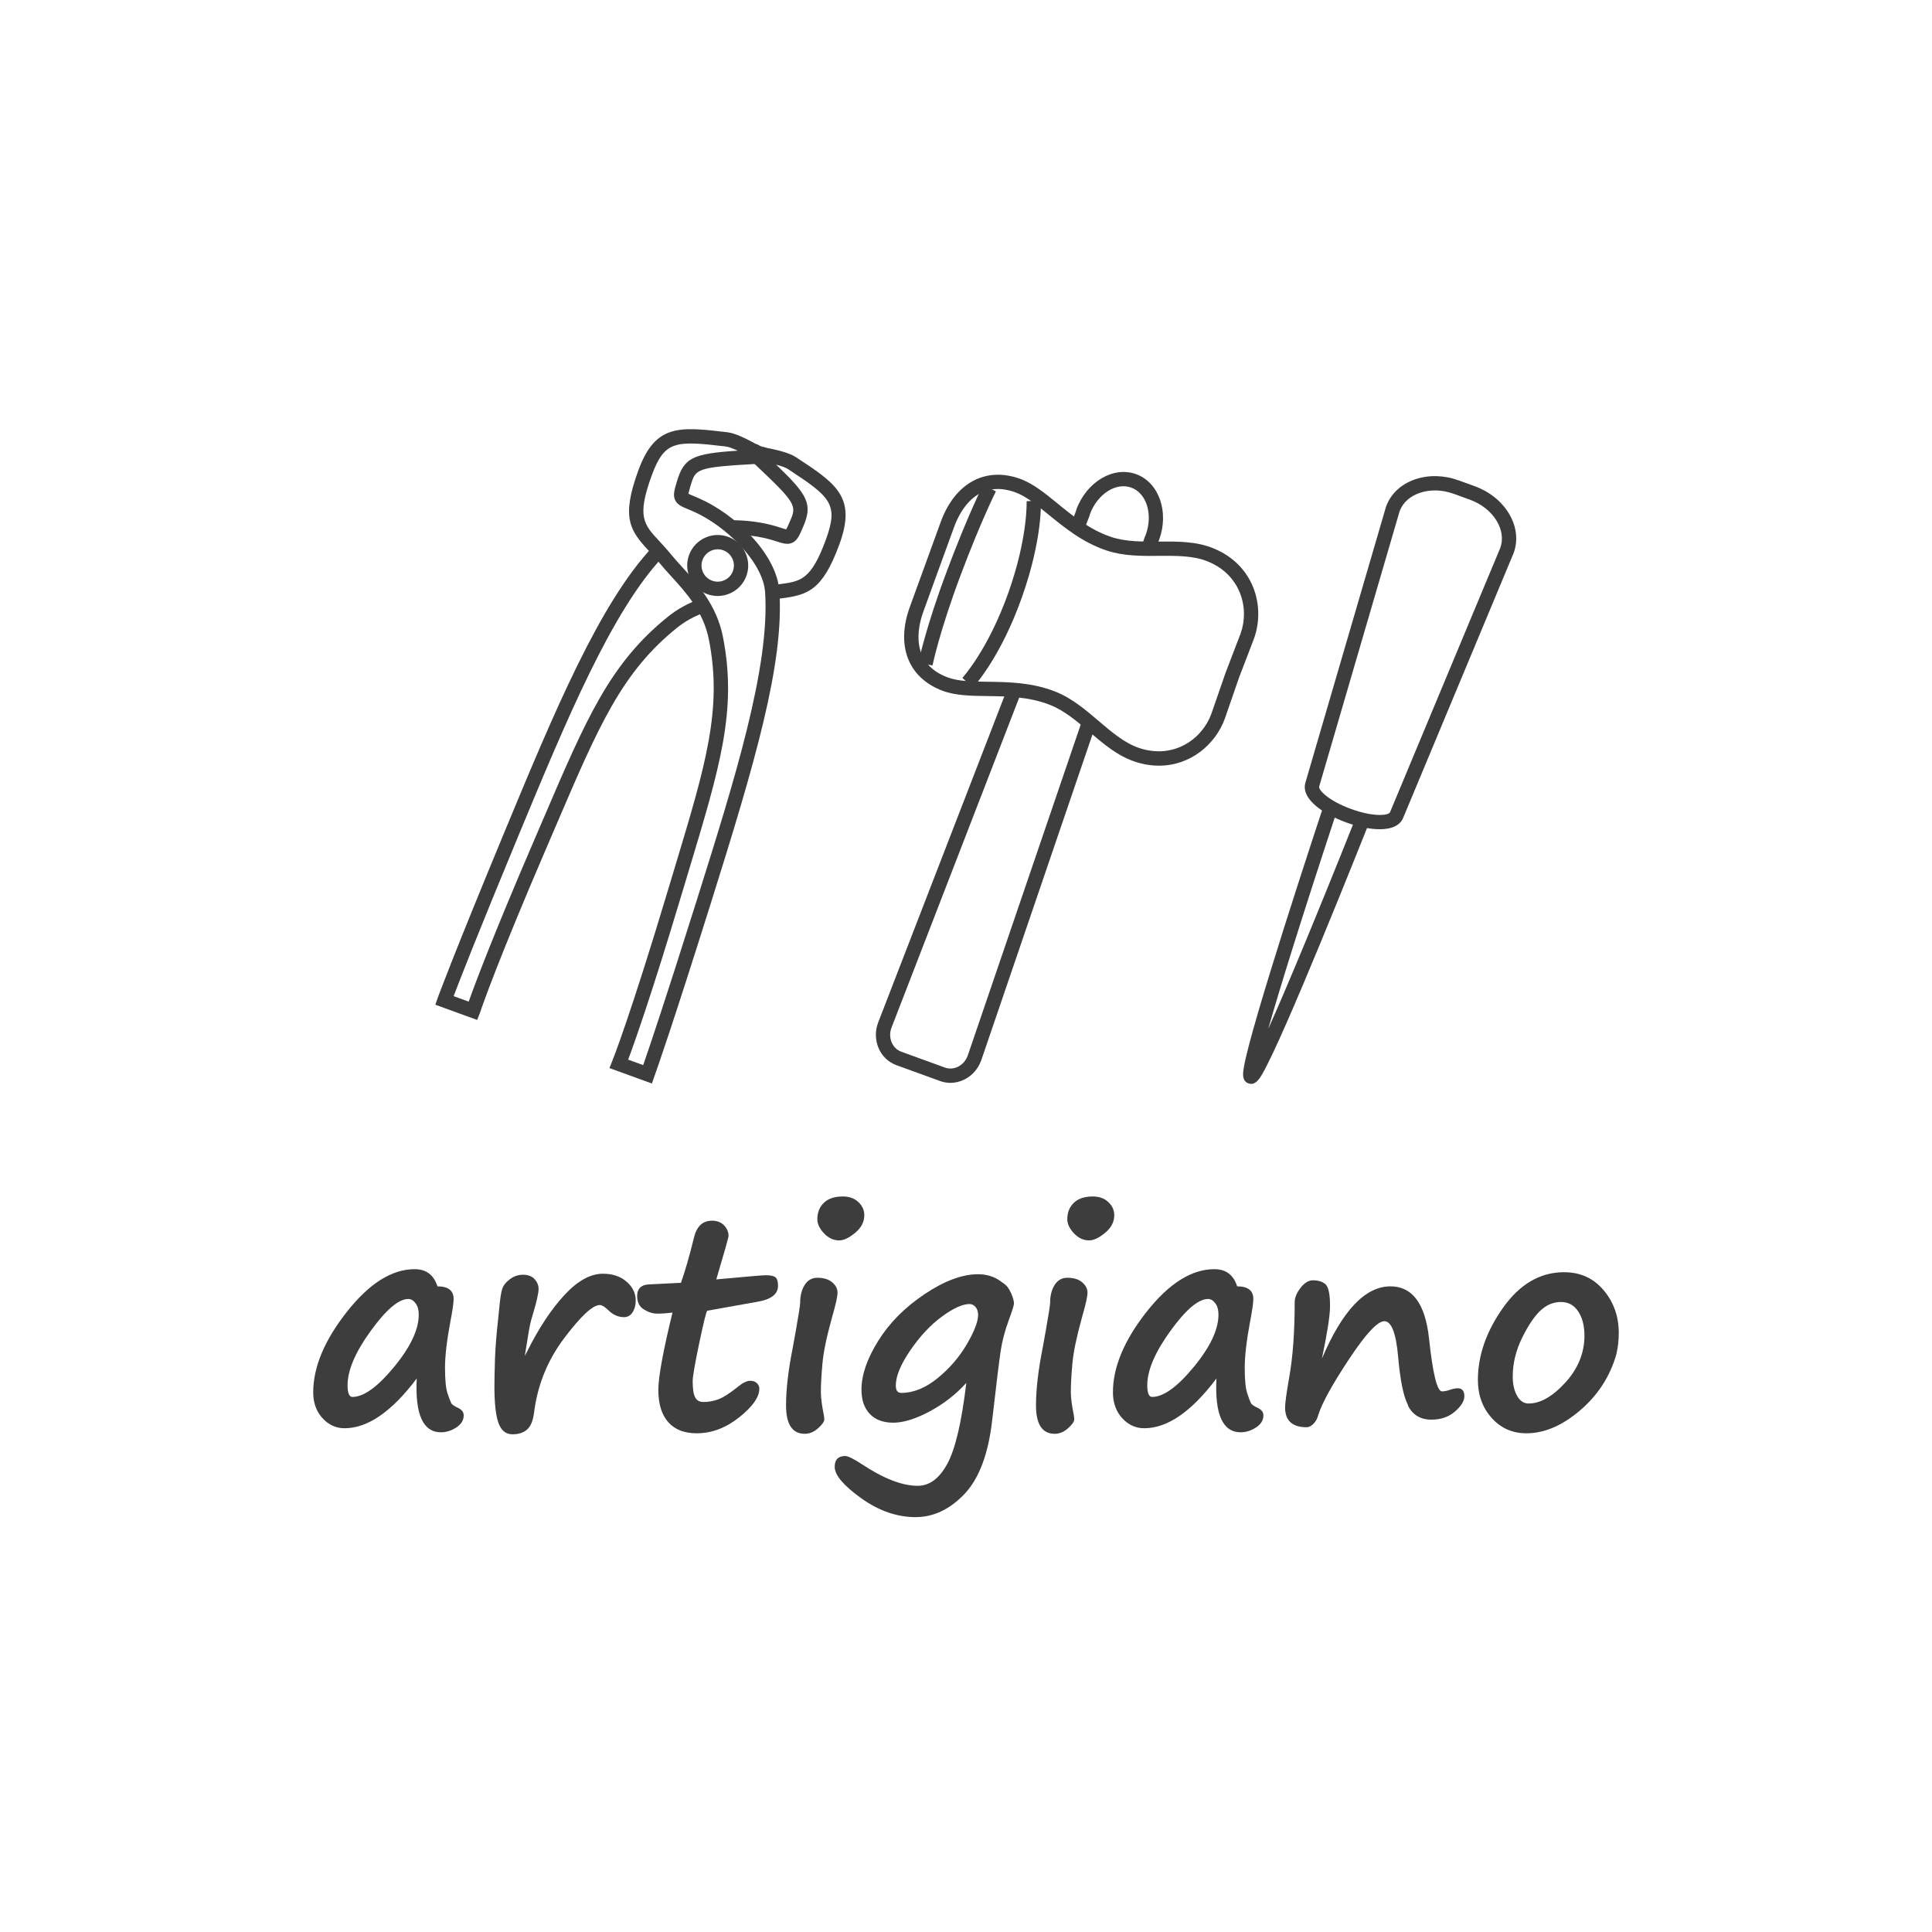 <?xml version="1.0" encoding="UTF-8"?>
<svg id="_レイヤー_4" data-name="レイヤー 4" xmlns="http://www.w3.org/2000/svg" viewBox="0 0 1080 1080">
  <defs>
    <style>
      .cls-1 {
        isolation: isolate;
      }

      .cls-2 {
        fill: #3d3d3d;
        stroke-width: 0px;
      }
    </style>
  </defs>
  <g class="cls-1">
    <g class="cls-1">
      <path class="cls-2" d="M232.959,770.575c-13.938,18.551-27.398,27.821-40.378,27.821-4.772,0-8.879-1.883-12.323-5.654-3.445-3.771-5.165-8.578-5.165-14.423,0-14.074,6.263-29.065,18.793-44.974,12.526-15.909,25.162-23.866,37.904-23.866,6.475,0,10.722,3.202,12.742,9.597,6.02,0,9.033,2.342,9.033,7.022,0,2.241-.569,6.285-1.703,12.133-2.064,10.965-3.096,19.715-3.096,26.261,0,6.81.463,11.6,1.394,14.365.93,2.769,1.61,4.578,2.033,5.429.423.851,1.702,1.756,3.828,2.713,2.126,1.005,3.189,2.408,3.189,4.207,0,2.699-1.376,4.949-4.124,6.748-2.748,1.799-5.615,2.699-8.601,2.699-10.025,0-14.533-10.025-13.527-30.08ZM228.244,726.134c-5.394,0-12.403,5.959-21.025,17.867-8.623,11.913-12.932,22.026-12.932,30.34,0,4.371.904,6.554,2.721,6.554,6.299,0,14.056-5.579,23.266-16.747,9.209-11.167,13.814-20.932,13.814-29.299,0-2.664-.604-4.786-1.804-6.355-1.2-1.57-2.55-2.36-4.04-2.36Z"/>
      <path class="cls-2" d="M293.374,757.934l1.35-2.54c6.404-12.87,13.298-23.314,20.681-31.337,7.383-8.023,14.594-12.037,21.634-12.037,5.398,0,9.805,1.482,13.219,4.446,3.413,2.964,5.12,6.479,5.12,10.55,0,2.54-.582,4.72-1.746,6.546-1.164,1.826-2.778,2.734-4.842,2.734-3.282,0-6.272-1.372-8.971-4.115-1.905-1.773-3.413-2.66-4.525-2.66-3.969,0-10.612,6.184-19.927,18.547-9.315,12.363-14.925,26.26-16.831,41.697-.582,4.459-1.879,7.573-3.89,9.355-2.011,1.773-4.737,2.664-8.177,2.664-3.652,0-6.245-2.082-7.78-6.241-1.535-4.159-2.302-10.956-2.302-20.39,0-3.868.106-9.09.318-15.662.212-6.201.821-13.779,1.826-22.736.265-2.333.45-4.164.556-5.487.476-5.195,1.019-8.759,1.627-10.691.609-1.932,2.025-3.749,4.248-5.447,2.223-1.694,4.684-2.545,7.383-2.545,2.858,0,5.028.825,6.51,2.466,1.482,1.645,2.223,3.449,2.223,5.412,0,2.496-1.191,7.665-3.572,15.512-.847,2.708-1.561,5.941-2.144,9.708l-1.985,12.252Z"/>
      <path class="cls-2" d="M395.399,732.697c-.476,0-1.958,5.928-4.45,17.779-2.492,11.851-3.736,19.027-3.736,21.523,0,4.357.458,7.401,1.385,9.13.926,1.729,2.443,2.589,4.561,2.589,2.96,0,5.8-.512,8.521-1.539,2.721-1.027,6.303-3.334,10.744-6.916,2.748-2.267,5.072-3.401,6.977-3.401,1.531,0,2.757.441,3.683,1.323.926.882,1.389,1.914,1.389,3.087,0,4.711-3.749,10.043-11.243,16.006-7.498,5.959-15.415,8.94-23.755,8.94-6.969,0-12.288-2.086-15.957-6.254-3.67-4.173-5.5-10.162-5.5-17.973,0-7.216,2.633-21.629,7.904-43.237-3.361.371-5.694.556-7.009.556h-1.649c-2.417,0-4.869-.776-7.361-2.338-2.496-1.557-3.74-4.049-3.74-7.481,0-4.362,2.509-6.545,7.529-6.545l16.959-.847c2.276-6.378,4.684-14.736,7.233-25.07,1.482-6.43,4.843-9.65,10.082-9.65,2.911,0,5.187.882,6.828,2.638,1.64,1.756,2.461,3.709,2.461,5.862,0,.838-2.285,8.944-6.845,24.315,16.778-1.553,25.982-2.329,27.623-2.329,2.796,0,4.64.41,5.539,1.231.896.82,1.345,2.395,1.345,4.724,0,4.711-4.014,7.701-12.032,8.971l-27.486,4.905Z"/>
      <path class="cls-2" d="M444.722,744.654v.079c1.72-9.672,2.58-15.199,2.58-16.584,0-3.93.847-7.224,2.54-9.884,1.694-2.655,4.058-3.987,7.083-3.987,3.546,0,6.307.851,8.292,2.545,1.98,1.698,2.973,3.608,2.973,5.725,0,2.121-.957,6.492-2.872,13.117l-.467,1.751c-2.849,10.232-4.556,18.581-5.125,25.048-.569,6.466-.851,11.688-.851,15.662,0,3.237.556,7.555,1.667,12.958.159.957.238,1.751.238,2.386,0,1.222-1.155,2.867-3.458,4.931-2.306,2.064-4.786,3.101-7.432,3.101-6.995,0-10.492-5.292-10.492-15.878,0-8.998,1.288-19.958,3.872-32.872.538-2.858,1.019-5.557,1.451-8.098ZM483.151,679.334c0,3.74-1.711,7.017-5.125,9.831-3.414,2.818-6.378,4.225-8.883,4.225-3.202,0-6.042-1.314-8.521-3.947-2.483-2.629-3.722-5.262-3.722-7.899,0-3.789,1.226-6.854,3.678-9.196,2.452-2.342,5.977-3.515,10.568-3.515,3.572,0,6.47,1.041,8.684,3.119,2.214,2.082,3.321,4.543,3.321,7.383Z"/>
      <path class="cls-2" d="M540.171,773.063c-5.893,6.479-12.756,11.802-20.584,15.975-7.833,4.172-14.585,6.254-20.266,6.254-5.628,0-9.994-1.632-13.099-4.904-3.105-3.268-4.658-7.776-4.658-13.527,0-8.177,3.114-17.276,9.35-27.297,6.237-10.021,14.886-18.736,25.947-26.145,11.062-7.41,21.025-11.115,29.89-11.115,4.883,0,9.103,1.328,12.66,3.978.847.635,1.588,1.164,2.223,1.588,1.27.904,2.452,2.562,3.546,4.975,1.085,2.413,1.632,4.362,1.632,5.844,0,.957-1.014,4.163-3.026,9.624-2.073,5.677-3.529,11.181-4.349,16.509-.821,5.328-2.455,18.626-4.898,39.884-2.179,18.507-7.352,32.025-15.521,40.568-8.168,8.534-17.241,12.804-27.213,12.804-10.453,0-20.602-3.533-30.441-10.599-9.84-7.065-14.762-12.892-14.762-17.479,0-4.053,1.967-6.078,5.893-6.078,1.539,0,4.666,1.548,9.395,4.644,12.103,8.005,22.476,12.01,31.129,12.01,6.581,0,12.103-4.115,16.562-12.336,4.455-8.226,7.988-23.283,10.59-45.177ZM541.992,728.957c-3.926,0-9.073,2.338-15.442,7.004-6.369,4.666-12.261,10.956-17.673,18.868-5.417,7.913-8.12,14.476-8.12,19.693,0,2.743,1.006,4.115,3.026,4.115,6.845,0,13.638-2.752,20.377-8.265,6.739-5.514,12.191-11.856,16.359-19.027,4.164-7.172,6.25-12.601,6.25-16.297,0-1.844-.481-3.321-1.433-4.428-.957-1.107-2.073-1.663-3.343-1.663Z"/>
      <path class="cls-2" d="M584.446,744.654v.079c1.72-9.672,2.585-15.199,2.585-16.584,0-3.93.847-7.224,2.54-9.884,1.694-2.655,4.058-3.987,7.083-3.987,3.546,0,6.307.851,8.292,2.545,1.976,1.698,2.973,3.608,2.973,5.725,0,2.121-.962,6.492-2.876,13.117l-.467,1.751c-2.849,10.232-4.552,18.581-5.125,25.048-.565,6.466-.847,11.688-.847,15.662,0,3.237.556,7.555,1.667,12.958.159.957.238,1.751.238,2.386,0,1.222-1.155,2.867-3.458,4.931-2.311,2.064-4.79,3.101-7.436,3.101-6.995,0-10.488-5.292-10.488-15.878,0-8.998,1.288-19.958,3.872-32.872.538-2.858,1.014-5.557,1.447-8.098ZM622.88,679.334c0,3.74-1.712,7.017-5.125,9.831-3.414,2.818-6.378,4.225-8.883,4.225-3.202,0-6.042-1.314-8.521-3.947-2.488-2.629-3.722-5.262-3.722-7.899,0-3.789,1.226-6.854,3.678-9.196,2.452-2.342,5.972-3.515,10.568-3.515,3.572,0,6.466,1.041,8.68,3.119,2.214,2.082,3.326,4.543,3.326,7.383Z"/>
      <path class="cls-2" d="M680.005,770.575c-13.937,18.551-27.398,27.821-40.383,27.821-4.772,0-8.874-1.883-12.323-5.654-3.44-3.771-5.16-8.578-5.16-14.423,0-14.074,6.263-29.065,18.789-44.974,12.526-15.909,25.167-23.866,37.904-23.866,6.475,0,10.726,3.202,12.747,9.597,6.016,0,9.033,2.342,9.033,7.022,0,2.241-.574,6.285-1.703,12.133-2.064,10.965-3.096,19.715-3.096,26.261,0,6.81.459,11.6,1.394,14.365.926,2.769,1.606,4.578,2.029,5.429.424.851,1.703,1.756,3.829,2.713,2.126,1.005,3.193,2.408,3.193,4.207,0,2.699-1.376,4.949-4.128,6.748-2.743,1.799-5.61,2.699-8.601,2.699-10.021,0-14.528-10.025-13.523-30.08ZM675.286,726.134c-5.39,0-12.403,5.959-21.021,17.867-8.627,11.913-12.932,22.026-12.932,30.34,0,4.371.9,6.554,2.717,6.554,6.298,0,14.06-5.579,23.27-16.747,9.209-11.167,13.814-20.932,13.814-29.299,0-2.664-.609-4.786-1.808-6.355-1.2-1.57-2.549-2.36-4.04-2.36Z"/>
      <path class="cls-2" d="M787.155,785.575c-2.54-4.763-4.384-13.66-5.548-26.688-1.164-13.554-3.74-20.333-7.745-20.333-3.793,0-10.356,7.044-19.68,21.122-9.324,14.079-15.066,24.474-17.227,31.183-.476,2.011-1.368,3.674-2.664,4.993-1.297,1.323-2.576,1.98-3.846,1.98-8.045,0-12.067-3.674-12.067-11.031,0-2.487.776-8.146,2.329-16.985,2.02-11.428,3.035-25.396,3.035-41.905,0-2.488,1.085-5.143,3.264-7.974,2.179-2.832,4.49-4.248,6.934-4.248,3.078,0,5.443.772,7.092,2.307,1.641,1.535,2.47,5.614,2.47,12.235,0,5.037-1.518,14.784-4.543,29.246,11.45-26.93,24.232-40.401,38.328-40.401,12.243,0,19.424,9.694,21.541,29.079,2.108,19.759,4.525,29.634,7.269,29.634,1.208,0,2.611-.265,4.19-.794,1.896-.635,3.396-.953,4.507-.953,2.523,0,3.793,1.478,3.793,4.428,0,2.69-1.756,5.548-5.249,8.578-3.493,3.035-7.886,4.547-13.179,4.547-6.148,0-10.541-2.673-13.187-8.022h.185Z"/>
      <path class="cls-2" d="M903.549,757.109c-3.572,12.402-10.347,22.851-20.333,31.355-9.985,8.503-19.953,12.755-29.912,12.755-7.878,0-14.378-2.876-19.486-8.623-5.116-5.747-7.665-12.808-7.665-21.179,0-13.668,4.684-27.125,14.052-40.374,9.377-13.245,20.747-19.869,34.111-19.869,9.104,0,16.478,3.352,22.124,10.056,5.645,6.704,8.468,14.687,8.468,23.958,0,4.031-.459,7.979-1.358,11.842v.079ZM861.887,731.886c-3.722,3.29-7.366,8.543-10.921,15.759-3.564,7.216-5.337,14.453-5.337,21.722,0,4.402.803,8.036,2.426,10.903,1.623,2.866,3.758,4.296,6.422,4.296,6.58,0,13.434-3.899,20.553-11.697,7.119-7.798,10.683-16.549,10.683-26.261,0-5.46-1.156-9.959-3.467-13.487-2.311-3.528-5.54-5.293-9.685-5.293-3.934,0-7.463,1.354-10.594,4.058h-.08Z"/>
    </g>
  </g>
  <g>
    <g>
      <path class="cls-2" d="M699.405,605.9c-.484,0-.994-.088-1.533-.285-3.902-1.423-3.048-6.206-2.482-9.371.531-2.976,1.532-7.264,2.975-12.744,2.525-9.594,6.498-23.214,11.806-40.48,9.536-31.02,21.48-67.657,29.82-92.929l7.597,2.507c-19.966,60.5-32.135,99.702-38.634,122.573,9.715-21.687,25.575-59.514,49.14-118.645l7.432,2.962c-9.851,24.72-24.244,60.457-36.865,90.328-7.024,16.624-12.73,29.598-16.958,38.562-2.415,5.121-4.403,9.044-5.907,11.662-1.38,2.401-3.369,5.861-6.39,5.861Z"/>
      <path class="cls-2" d="M771.294,463.553c-5.846,0-12.676-1.595-18.733-3.797-12.549-4.562-25.974-13.243-22.685-22.744l44.916-153.757.044-.122c2.579-7.088,8.334-12.478,16.204-15.176,7.564-2.594,16.242-2.379,24.435.603l8.919,3.237c8.194,2.983,14.978,8.401,19.106,15.258,4.293,7.13,5.236,14.953,2.656,22.028l-.066.169-61.567,147.589c-1.836,4.879-6.969,6.711-13.231,6.711ZM782.397,285.755l-44.908,153.73-.043.12c-.668,1.842,5.026,7.971,17.849,12.633,12.795,4.651,21.08,3.608,21.75,1.769l.067-.171,61.56-147.574c1.698-4.739.981-10.09-2.022-15.08-3.188-5.294-8.51-9.508-14.986-11.865l-8.919-3.237c-6.484-2.36-13.269-2.556-19.109-.555-5.494,1.883-9.48,5.513-11.239,10.229Z"/>
    </g>
    <g>
      <path class="cls-2" d="M431.944,335.119l-1.126-7.92c1.481-.211,2.895-.388,4.25-.558,12.586-1.579,18.331-2.299,26.694-25.264,7.152-19.648,2.4-23.618-21.232-39.136-1.437-.935-4.004-1.788-6.663-2.495,18.072,17.298,20.559,22.152,14.93,35.145-1.947,4.474-3.019,6.935-5.455,8.292-2.744,1.527-5.488.664-9.287-.533-.788-.248-1.672-.527-2.671-.826-6.374-1.905-14.179-2.979-21.977-3.023l.045-8c8.661.049,17.038,1.211,24.223,3.359,1.041.312,1.962.602,2.782.86,1.096.345,2.302.725,3.045.894.505-.878,1.267-2.629,1.955-4.21,3.961-9.142,4.284-9.889-20.714-33.353l-2.218-2.082,4.254-8.104,3.158,1.662c.333.072.834.167,1.457.288,6.797,1.325,13.622,2.899,17.511,5.43,22.601,14.842,33.939,22.287,24.371,48.569-9.59,26.332-17.984,28.555-33.216,30.465-1.313.165-2.684.336-4.119.54Z"/>
      <path class="cls-2" d="M266.74,570.144l-23.39-8.497,1.301-3.729c.061-.175,7.975-22.007,37.865-94.068,27.044-65.152,52.589-126.69,82.438-158.274l5.814,5.495c-28.839,30.515-54.109,91.393-80.863,155.846-23.093,55.672-33.002,81.195-36.318,89.938l8.42,3.059c3.426-9.659,13.303-36.132,36.302-89.567,1.951-4.529,3.826-8.902,5.638-13.128,23.875-55.689,37.027-86.366,69.396-112.443,5.275-4.252,11.138-7.504,17.924-9.939l2.703,7.529c-5.932,2.129-11.037,4.956-15.607,8.639-30.82,24.83-43.693,54.857-67.063,109.367-1.813,4.23-3.69,8.607-5.643,13.14-27.146,63.073-35.873,88.243-37.347,92.648-.078.234-.126.359-.135.381l-1.436,3.604Z"/>
      <path class="cls-2" d="M364.401,605.682l-23.719-8.625,1.534-3.834c.404-.998,9.833-24.485,31.03-95.126,1.427-4.764,2.813-9.358,4.151-13.797,17.108-56.731,26.532-87.982,18.879-126.775-3.074-15.614-12.678-26.167-21.151-35.477-2.31-2.539-4.492-4.936-6.405-7.299-2.117-2.608-4.137-4.785-6.091-6.89-10.449-11.26-15.455-18.363-5.862-44.708,9.563-26.291,23.029-24.695,49.858-21.517,4.634.555,10.885,3.742,16.952,7.104.546.303.982.548,1.278.704l3.469.786-1.958,8.895-3.029.171c-34.26,1.932-34.49,2.71-37.308,12.24-.486,1.653-1.026,3.489-1.2,4.484.678.351,1.855.839,2.923,1.283.793.329,1.682.698,2.675,1.127,20.7,8.943,43.889,31.408,45.254,52.106,2.646,40.434-13.538,95.557-38.529,175.038-21.043,66.939-29.807,91.841-31.35,96.153l-1.401,3.958ZM351.134,592.345l8.411,3.059c3.303-9.491,12.278-35.937,29.975-92.232,21.046-66.932,40.924-130.151,38.178-172.114-1.113-16.871-22.208-37.409-40.445-45.287-.955-.413-1.809-.767-2.57-1.083-3.68-1.528-6.34-2.632-7.462-5.563-.998-2.605-.241-5.18,1.133-9.854,4.01-13.563,9.036-15.683,34.029-17.336-2.486-1.162-4.996-2.152-6.705-2.356-28.057-3.323-34.246-3.343-41.395,16.309-8.367,22.979-4.426,27.226,4.209,36.531,1.947,2.098,4.154,4.476,6.441,7.293,1.771,2.187,3.877,4.502,6.108,6.952,8.723,9.585,19.578,21.513,23.083,39.314,8.038,40.745-1.59,72.672-19.068,130.632-1.337,4.435-2.721,9.024-4.148,13.785-16.969,56.553-26.312,82.742-29.776,91.951Z"/>
      <path class="cls-2" d="M401.204,333.167c-1.968,0-3.941-.345-5.844-1.039-8.823-3.211-13.393-13.01-10.187-21.842,3.234-8.847,13.04-13.416,21.861-10.196,4.271,1.561,7.684,4.69,9.611,8.812,1.934,4.135,2.137,8.77.572,13.049-1.553,4.27-4.681,7.681-8.808,9.606-2.296,1.071-4.747,1.609-7.205,1.609ZM401.21,307.058c-3.694,0-7.177,2.289-8.521,5.966-1.699,4.681.725,9.882,5.408,11.586,2.273.829,4.734.72,6.93-.304,2.191-1.022,3.851-2.832,4.673-5.095l.003-.008c.829-2.266.72-4.72-.305-6.913-1.025-2.192-2.84-3.857-5.109-4.687-1.015-.371-2.055-.546-3.078-.546Z"/>
    </g>
    <g>
      <path class="cls-2" d="M645.492,308.652l-7.571-2.584,2.003-5.833.574-1.342c4.094-11.405.468-23.194-8.112-26.314-8.558-3.116-18.889,3.542-23.116,14.854l-.325,1.178-3.248,8.394-7.461-2.887,3.156-8.158.291-1.079c5.693-15.568,20.693-24.458,33.437-19.821,12.748,4.636,18.517,21.083,12.859,36.665l-.082.208-.56,1.31-1.846,5.409Z"/>
      <path class="cls-2" d="M531.303,605.324c-1.96,0-3.92-.342-5.811-1.03l-24.424-8.875c-9.169-3.347-13.774-13.923-10.271-23.578l72.754-188.063,7.461,2.887-72.724,187.984c-1.972,5.437.49,11.418,5.518,13.254l24.421,8.874c2.392.871,5.015.687,7.385-.519,2.462-1.251,4.365-3.443,5.358-6.171l64.16-187.958,7.571,2.584-64.187,188.035c-1.716,4.716-5,8.469-9.277,10.643-2.531,1.287-5.234,1.936-7.935,1.936Z"/>
      <path class="cls-2" d="M647.893,428.017c-4.235,0-8.693-.686-13.31-2.191-9.734-3.167-17.787-10.034-25.575-16.675-6.893-5.878-14.021-11.957-22.038-15.107-11.754-4.623-24.05-4.787-34.898-4.933-9.245-.124-17.977-.241-25.288-3.012-19.108-7.238-26.071-25.189-18.171-46.847l17.268-47.499c7.903-21.675,24.787-30.944,44.062-24.198,7.371,2.582,14.125,8.097,21.276,13.937,8.402,6.861,17.926,14.638,29.905,18.654,8.184,2.741,17.559,2.666,26.626,2.593,10.225-.084,20.798-.167,30.28,3.655,23.433,9.43,29.315,33.111,22.95,50.605l-8.438,22.015.01.004-7.874,22.725c-5.146,14.175-18.994,26.273-36.786,26.273ZM524.672,318.426l-8.542,23.56c-3.04,8.333-7.804,28.567,13.487,36.632,5.993,2.271,13.671,2.374,22.561,2.494,11.533.154,24.605.33,37.718,5.486,9.262,3.64,16.908,10.16,24.302,16.465,7.525,6.417,14.634,12.479,22.862,15.156,19.241,6.273,35.009-5.184,40.079-19.15l7.763-22.406-.022-.009,8.607-22.455c5.058-13.905.329-32.83-18.445-40.385-8.013-3.23-17.346-3.157-27.227-3.077-9.723.078-19.78.159-29.233-3.007-13.366-4.481-23.49-12.749-32.423-20.043-6.877-5.616-12.816-10.466-18.86-12.582-21.476-7.519-30.863,11.052-33.901,19.386l-8.724,23.935Z"/>
      <path class="cls-2" d="M521.274,372.025l-7.846-1.561c.156-.784,3.955-19.565,16.142-51.928,11.412-30.43,19.668-46.801,20.014-47.482l7.135,3.618c-.083.164-8.421,16.708-19.66,46.679-11.929,31.677-15.748,50.488-15.785,50.675Z"/>
      <path class="cls-2" d="M543.801,384.412l-5.825-5.483c.139-.149,14.493-15.736,25.906-48.171,10.767-30.576,10.013-50.386,10.005-50.582l7.991-.38c.042.859.888,21.421-10.449,53.619-12.027,34.182-26.996,50.328-27.627,50.998Z"/>
    </g>
  </g>
</svg>